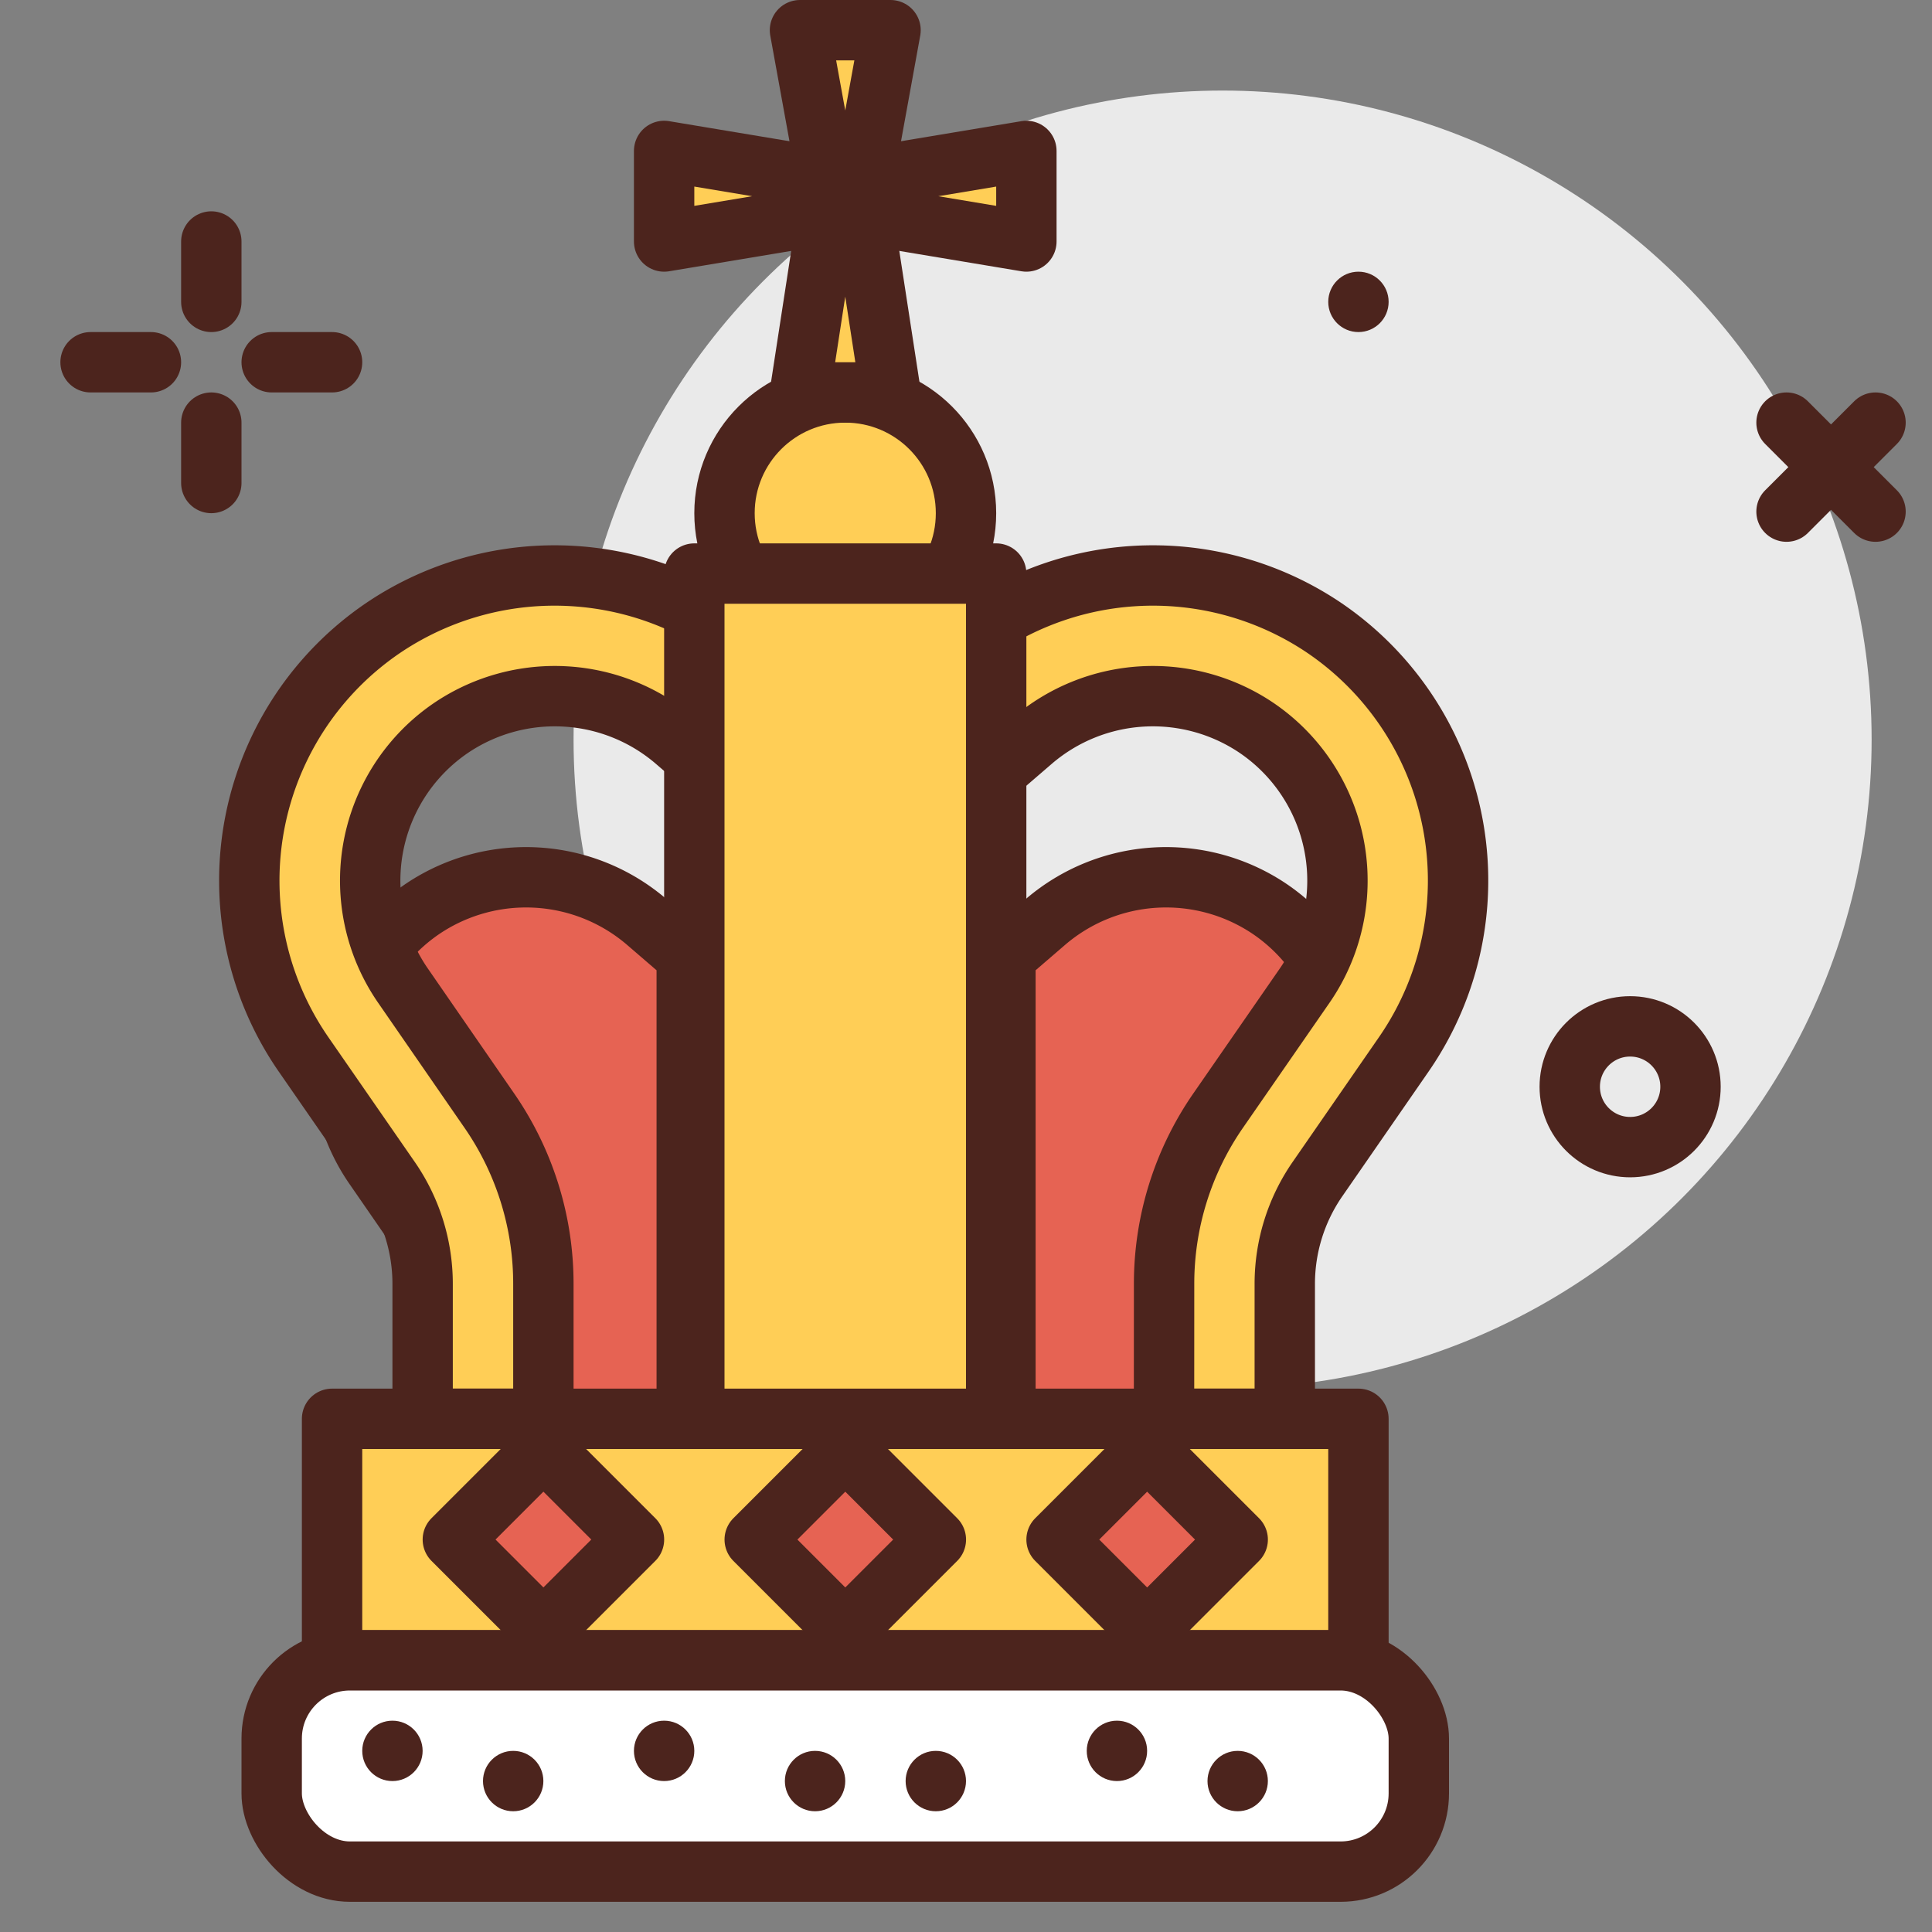 <?xml version="1.0" encoding="utf-8"?><!-- Скачано с сайта svg4.ru / Downloaded from svg4.ru -->
<svg width="800px" height="800px" viewBox="0 0 64 64" id="crown" xmlns="http://www.w3.org/2000/svg"><rect x="0" y="0" width="64" height="64" fill="#808080" stroke="none"/><title>crown</title><circle cx="40.5" cy="24.5" r="21.5" style="fill:#eaeaea"/><line x1="7" y1="8" x2="7" y2="10" style="fill:none;stroke:#4c241d;stroke-linecap:round;stroke-linejoin:round;stroke-width:2px"/><line x1="7" y1="14" x2="7" y2="16" style="fill:none;stroke:#4c241d;stroke-linecap:round;stroke-linejoin:round;stroke-width:2px"/><line x1="3" y1="12" x2="5" y2="12" style="fill:none;stroke:#4c241d;stroke-linecap:round;stroke-linejoin:round;stroke-width:2px"/><line x1="9" y1="12" x2="11" y2="12" style="fill:none;stroke:#4c241d;stroke-linecap:round;stroke-linejoin:round;stroke-width:2px"/><circle cx="54" cy="36" r="2" style="fill:none;stroke:#4c241d;stroke-linecap:round;stroke-linejoin:round;stroke-width:2px"/><path d="M39,53V48.535a10.07,10.07,0,0,1,1.8-5.758l2.855-4.124a6.116,6.116,0,0,0-1.635-8.57,6.138,6.138,0,0,0-7.384.454l-1.33,1.146V53Z" style="fill:#e66353;stroke:#4c241d;stroke-linecap:round;stroke-linejoin:round;stroke-width:2px"/><path d="M17.049,53V48.535a10.07,10.07,0,0,0-1.8-5.758L12.4,38.653a6.116,6.116,0,0,1,1.635-8.57,6.138,6.138,0,0,1,7.384.454l1.33,1.146V53Z" style="fill:#e66353;stroke:#4c241d;stroke-linecap:round;stroke-linejoin:round;stroke-width:2px"/><line x1="62.129" y1="14" x2="59.181" y2="16.948" style="fill:none;stroke:#4c241d;stroke-linecap:round;stroke-linejoin:round;stroke-width:2px"/><line x1="59.181" y1="14" x2="62.129" y2="16.948" style="fill:none;stroke:#4c241d;stroke-linecap:round;stroke-linejoin:round;stroke-width:2px"/><path d="M18,47H14V42.535a6.093,6.093,0,0,0-1.087-3.481L10.057,34.93a10.117,10.117,0,0,1,2.706-14.176,10.149,10.149,0,0,1,12.212.752l1.33,1.145L23.7,25.683l-1.33-1.146a6.138,6.138,0,0,0-7.384-.454,6.116,6.116,0,0,0-1.635,8.57L16.2,36.777A10.07,10.07,0,0,1,18,42.535Z" style="fill:#ffce56;stroke:#4c241d;stroke-linecap:round;stroke-linejoin:round;stroke-width:2px"/><path d="M38.56,47h4V42.535a6.093,6.093,0,0,1,1.087-3.481L46.5,34.93A10.117,10.117,0,0,0,43.8,20.754a10.149,10.149,0,0,0-12.212.752l-1.33,1.145,2.61,3.032,1.33-1.146a6.138,6.138,0,0,1,7.384-.454,6.116,6.116,0,0,1,1.635,8.57l-2.855,4.124a10.07,10.07,0,0,0-1.8,5.758Z" style="fill:#ffce56;stroke:#4c241d;stroke-linecap:round;stroke-linejoin:round;stroke-width:2px"/><rect x="11" y="47" width="34" height="8" style="fill:#ffce56;stroke:#4c241d;stroke-linecap:round;stroke-linejoin:round;stroke-width:2px"/><rect x="25.879" y="48.879" width="4.243" height="4.243" transform="translate(-27.861 34.737) rotate(-45)" style="fill:#e66353;stroke:#4c241d;stroke-linecap:round;stroke-linejoin:round;stroke-width:2px"/><rect x="35.879" y="48.879" width="4.243" height="4.243" transform="translate(-24.933 41.808) rotate(-45)" style="fill:#e66353;stroke:#4c241d;stroke-linecap:round;stroke-linejoin:round;stroke-width:2px"/><circle cx="28" cy="17" r="4" style="fill:#ffce56;stroke:#4c241d;stroke-linecap:round;stroke-linejoin:round;stroke-width:2px"/><rect x="15.879" y="48.879" width="4.243" height="4.243" transform="translate(-30.79 27.665) rotate(-45)" style="fill:#e66353;stroke:#4c241d;stroke-linecap:round;stroke-linejoin:round;stroke-width:2px"/><rect x="9" y="55" width="38" height="7" rx="2.591" ry="2.591" style="fill:#ffffff;stroke:#4c241d;stroke-linecap:round;stroke-linejoin:round;stroke-width:2px"/><rect x="23" y="19" width="10" height="28" style="fill:#ffce56;stroke:#4c241d;stroke-linecap:round;stroke-linejoin:round;stroke-width:2px"/><polygon points="34 8 28 7 28 6 34 5 34 8" style="fill:#ffce56;stroke:#4c241d;stroke-linecap:round;stroke-linejoin:round;stroke-width:2px"/><polygon points="22 8 28 7 28 6 22 5 22 8" style="fill:#ffce56;stroke:#4c241d;stroke-linecap:round;stroke-linejoin:round;stroke-width:2px"/><polygon points="29.5 1 28.5 6.5 27.5 6.5 26.5 1 29.5 1" style="fill:#ffce56;stroke:#4c241d;stroke-linecap:round;stroke-linejoin:round;stroke-width:2px"/><polygon points="29.5 13 28.5 6.5 27.5 6.5 26.5 13 29.5 13" style="fill:#ffce56;stroke:#4c241d;stroke-linecap:round;stroke-linejoin:round;stroke-width:2px"/><circle cx="13" cy="58" r="1" style="fill:#4c241d"/><circle cx="17" cy="59" r="1" style="fill:#4c241d"/><circle cx="22" cy="58" r="1" style="fill:#4c241d"/><circle cx="31" cy="59" r="1" style="fill:#4c241d"/><circle cx="27" cy="59" r="1" style="fill:#4c241d"/><circle cx="37" cy="58" r="1" style="fill:#4c241d"/><circle cx="45" cy="10" r="1" style="fill:#4c241d"/><circle cx="41" cy="59" r="1" style="fill:#4c241d"/></svg>